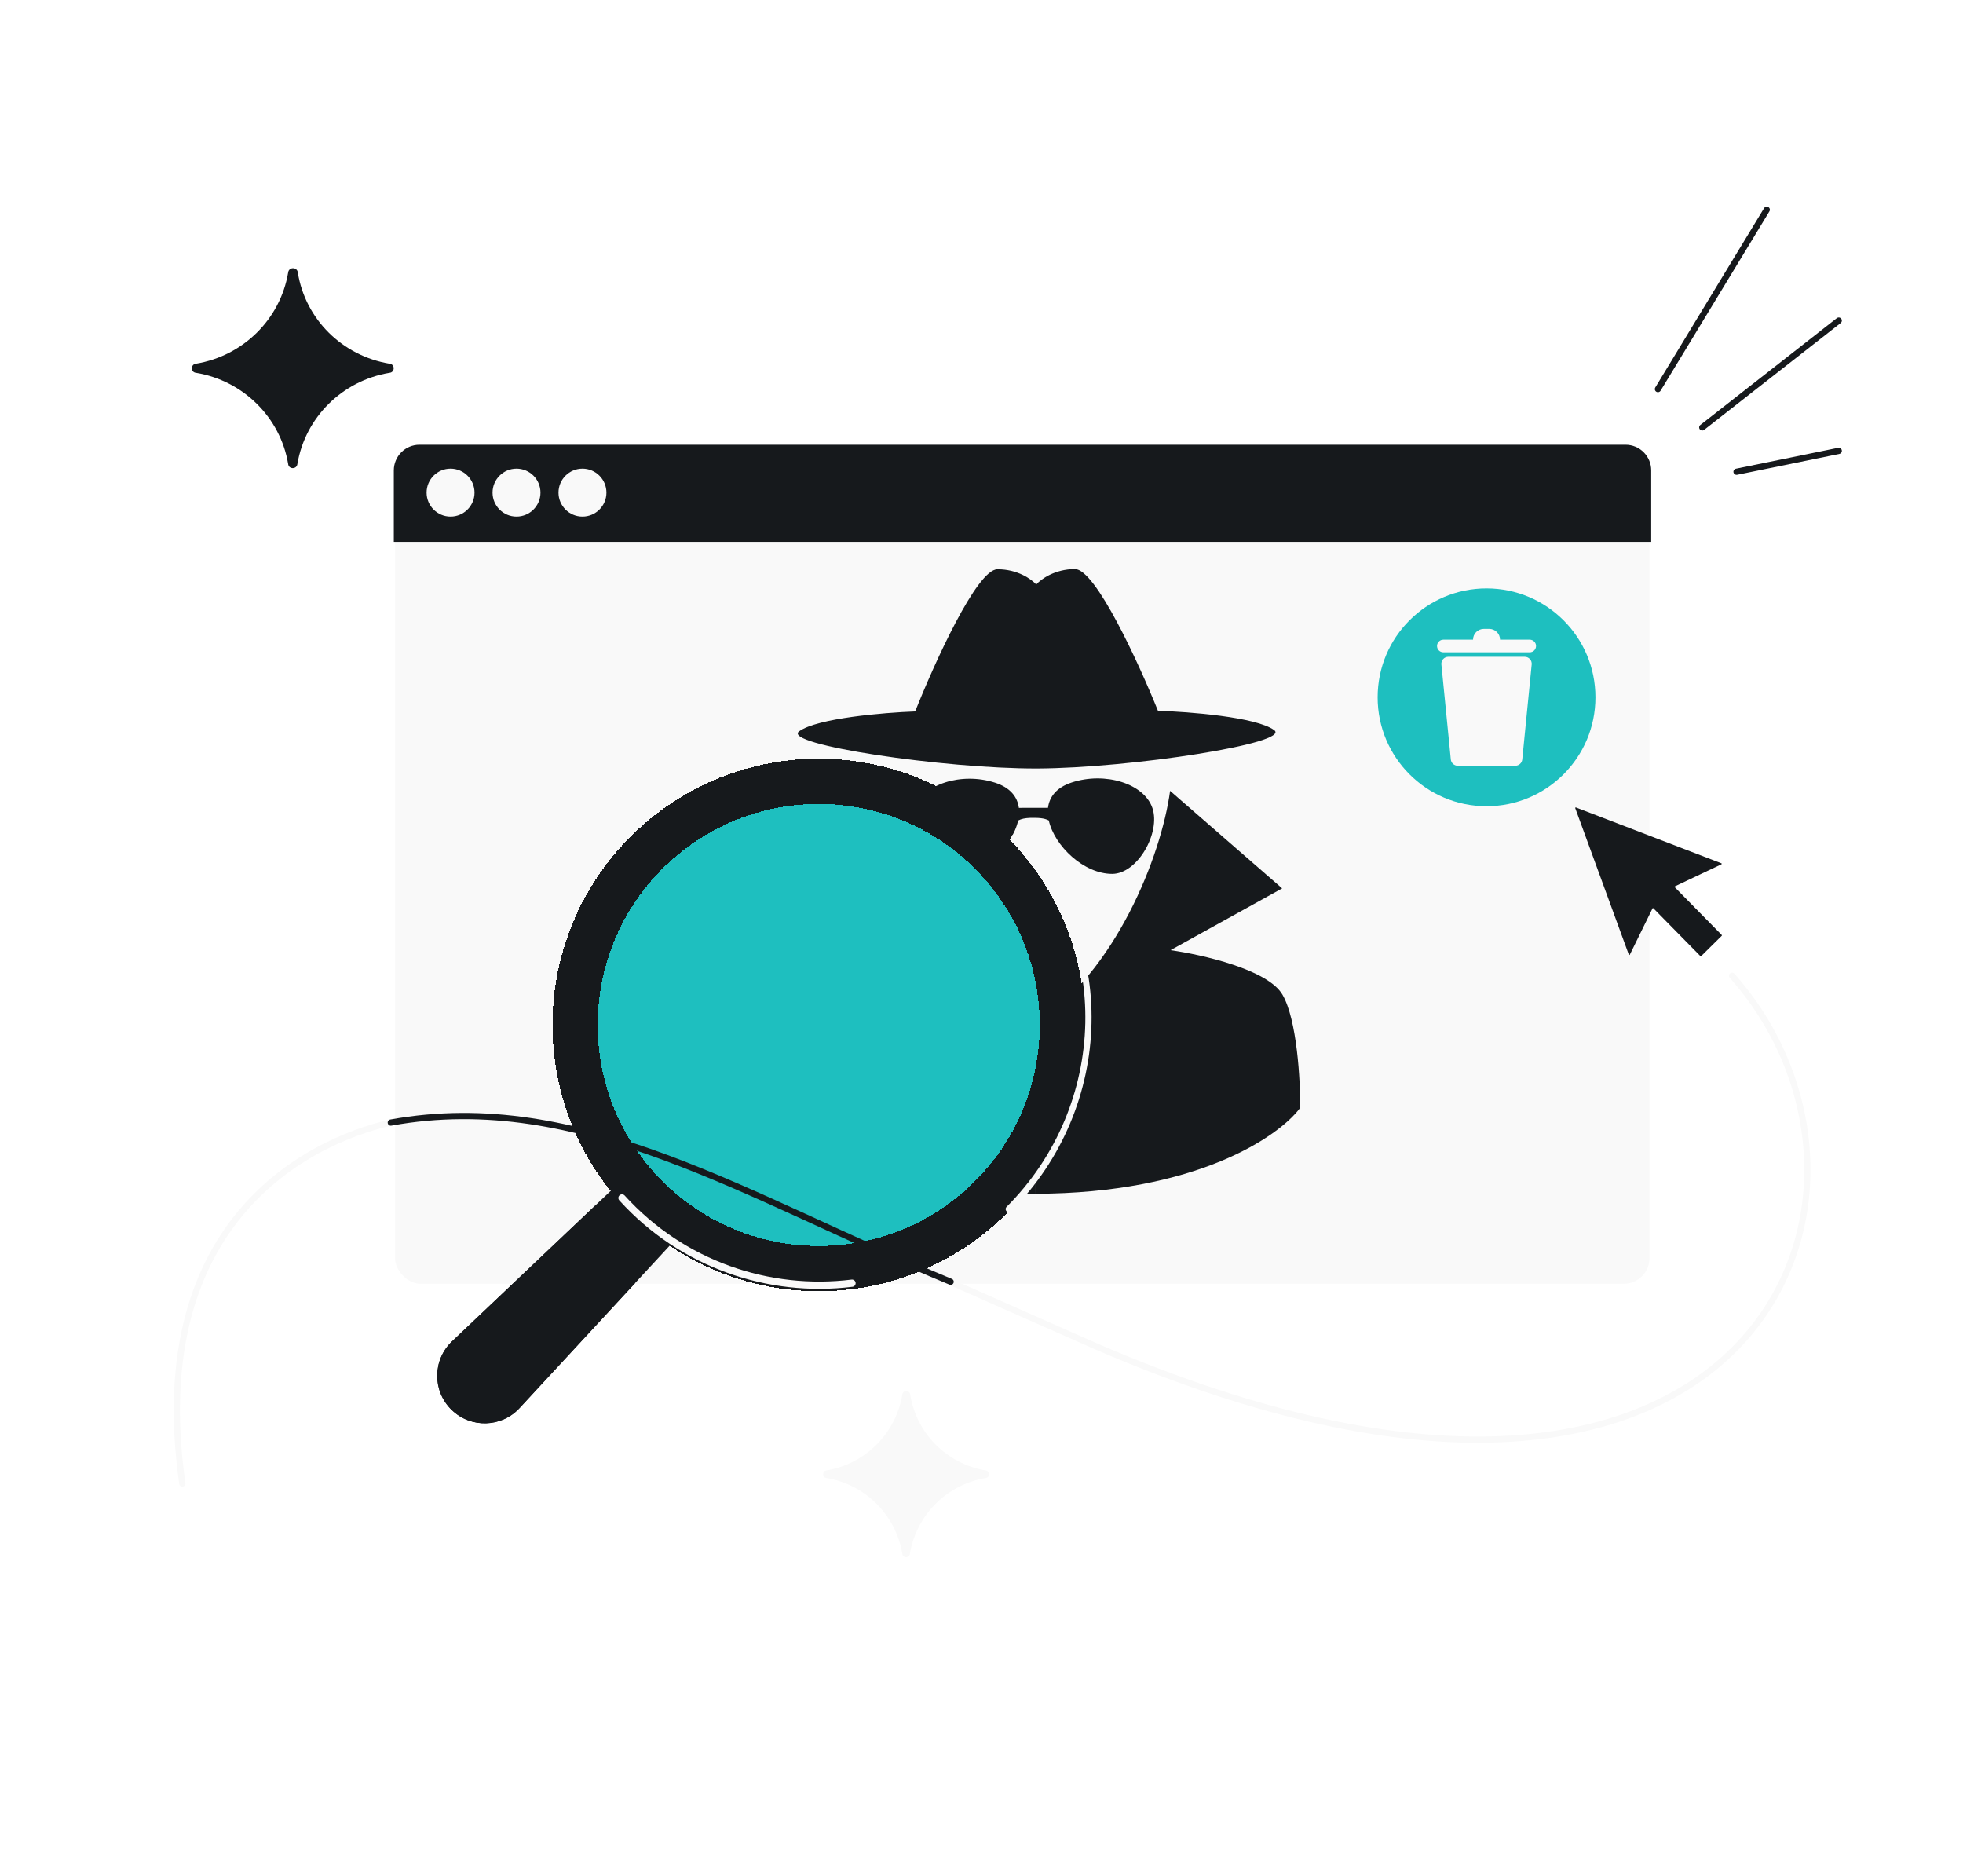 <svg width="632" height="604" viewBox="0 0 632 604" fill="none" xmlns="http://www.w3.org/2000/svg">
<rect x="127.19" y="143.214" width="403.869" height="270.072" rx="8.259" fill="#F9F9F9"/>
<path d="M523.359 143.18H135.049C130.488 143.18 126.79 146.877 126.79 151.439V174.45H531.618V151.439C531.618 146.877 527.92 143.18 523.359 143.18Z" fill="#16191C"/>
<circle cx="145.06" cy="158.585" r="7.716" fill="#F9F9F9"/>
<circle cx="166.294" cy="158.585" r="7.716" fill="#F9F9F9"/>
<circle cx="187.529" cy="158.585" r="7.716" fill="#F9F9F9"/>
<circle cx="478.6" cy="224.488" r="35.062" fill="#1EBFBF"/>
<path d="M477.73 202.458C475.809 202.458 474.252 204.016 474.252 205.937L464.689 205.937C463.568 205.937 462.66 206.845 462.66 207.966C462.66 209.086 463.568 209.995 464.689 209.995H492.51C493.63 209.995 494.539 209.086 494.539 207.966C494.539 206.845 493.63 205.937 492.51 205.937L482.947 205.937C482.947 204.016 481.39 202.458 479.469 202.458L477.73 202.458Z" fill="#F9F9F9"/>
<path d="M466.296 211.444C464.969 211.444 463.932 212.589 464.063 213.91L467.096 244.495C467.209 245.643 468.175 246.518 469.328 246.518H487.869C489.023 246.518 489.988 245.643 490.102 244.495L493.135 213.91C493.265 212.589 492.228 211.444 490.902 211.444H466.296Z" fill="#F9F9F9"/>
<path d="M557.647 314.113C620.388 384.829 564.51 524.785 353.078 433.522L305.183 412.345" stroke="#F9F9F9" stroke-width="2.001" stroke-linecap="round"/>
<path d="M128.685 360.752C101.968 365.96 46.373 391.046 58.694 477.588" stroke="#F9F9F9" stroke-width="2.001" stroke-linecap="round"/>
<path d="M412.797 286L376.718 254.601C373.851 275.756 359.103 312.915 333.277 329.632L333.424 384.31C385.215 384.173 411.761 365.882 418.611 356.623C418.663 347.849 417.59 328.28 412.889 320.194C408.188 312.108 386.909 307.291 376.856 305.893L412.797 286Z" fill="#16191C"/>
<path d="M253.535 286.429L289.444 254.837C292.426 275.976 307.373 313.055 333.289 329.633L333.436 384.311C281.645 384.453 255 366.305 248.1 357.083C248.002 348.309 248.969 328.735 253.627 320.624C258.284 312.512 279.538 307.581 289.582 306.129L253.535 286.429Z" fill="#16191C"/>
<path fill-rule="evenodd" clip-rule="evenodd" d="M333.894 247.409C363.991 247.286 416.043 239.215 410.197 235.017C404.336 230.808 382.83 229.133 372.809 228.821C366.675 213.605 352.741 183.177 346.08 183.195C339.591 183.212 335.153 186.435 333.618 188.17C332.072 186.443 327.617 183.245 321.129 183.262C314.468 183.28 300.698 213.783 294.646 229.032C284.627 229.397 263.129 231.188 257.291 235.429C251.453 239.669 303.835 247.49 333.894 247.409L333.894 247.409Z" fill="#16191C"/>
<path fill-rule="evenodd" clip-rule="evenodd" d="M294.4 260.37C297.019 252.442 309.543 248.478 320.377 251.973C325.278 253.554 327.581 256.563 328.03 260.075L335.014 260.057L335.014 260.07L337.409 260.064C337.838 256.546 340.124 253.522 345.02 251.914C355.834 248.361 368.379 252.257 371.041 260.171C373.703 268.085 366.233 281.307 358.099 281.329C348.972 281.353 339.513 272.375 337.659 264.13C336.175 263.345 334.374 263.252 331.604 263.305C330.032 263.373 328.839 263.591 327.803 264.148C325.994 272.403 316.583 281.433 307.456 281.458C299.322 281.479 291.781 268.298 294.4 260.37Z" fill="#16191C"/>
<path d="M224.67 391.215L206.756 373.76L145.535 431.825C139.239 437.798 139.171 447.808 145.387 453.864C151.546 459.866 161.442 459.608 167.279 453.293L224.67 391.215Z" fill="#16191C"/>
<path fill-rule="evenodd" clip-rule="evenodd" d="M191.648 388.088L145.534 431.826C139.237 437.799 139.169 447.809 145.385 453.866C151.544 459.867 161.44 459.609 167.278 453.294L204.515 413.015C199.527 403.905 195.001 395.245 191.648 388.088Z" fill="#16191C"/>
<g filter="url(#filter0_d_42_400)">
<circle cx="73.661" cy="73.661" r="73.661" transform="matrix(0.55 -0.835 -0.835 -0.55 284.665 429.944)" fill="#1EBFBF"/>
</g>
<g filter="url(#filter1_d_42_400)">
<path d="M322.062 275.533C293.19 243.242 243.606 240.47 211.315 269.342C179.023 298.214 176.251 347.798 205.124 380.089C233.996 412.381 283.579 415.153 315.871 386.28C348.162 357.408 350.934 307.825 322.062 275.533Z" stroke="#16191C" stroke-width="14.555" shape-rendering="crispEdges"/>
</g>
<path d="M326.64 269.558C359.587 302.505 357.724 356.296 324.777 389.243" stroke="#F9F9F9" stroke-width="2" stroke-linecap="round"/>
<path d="M200.252 385.653C219.728 407.104 247.59 416.405 274.312 413.097" stroke="#F9F9F9" stroke-width="2.329" stroke-linecap="round"/>
<path d="M554.217 278.244C554.358 278.178 554.35 277.974 554.205 277.919L507.395 259.951C507.253 259.897 507.113 260.035 507.165 260.178L524.403 307.327C524.457 307.474 524.66 307.484 524.729 307.344L532.032 292.459C532.086 292.349 532.232 292.325 532.318 292.412L547.453 307.796C547.522 307.866 547.634 307.867 547.704 307.798L554.327 301.258C554.397 301.189 554.398 301.077 554.329 301.007L539.199 285.625C539.113 285.538 539.139 285.393 539.249 285.34L554.217 278.244Z" fill="#16191C"/>
<path d="M63.117 120.025C61.315 119.878 61.316 117.242 63.117 117.08C78.298 114.556 90.216 102.777 92.77 87.772C92.945 85.874 95.717 85.874 95.891 87.772C98.303 102.777 110.221 114.556 125.402 117.08C127.203 117.242 127.204 119.878 125.402 120.025C110.221 122.549 98.303 134.329 95.75 149.333C95.582 151.152 92.922 151.153 92.77 149.333C90.216 134.329 78.298 122.549 63.117 120.025Z" fill="#16191C"/>
<path d="M266.13 475.813C264.633 475.689 264.634 473.5 266.13 473.364C278.607 471.265 288.403 461.469 290.502 448.992C290.644 447.43 292.925 447.43 293.067 448.992C295.05 461.469 304.845 471.265 317.323 473.364C318.818 473.5 318.82 475.689 317.323 475.813C304.845 477.912 295.05 487.707 292.951 500.185C292.815 501.68 290.625 501.682 290.502 500.185C288.403 487.707 278.607 477.912 266.13 475.813Z" fill="#F9F9F9"/>
<path d="M125.82 361.389C187.157 350.244 240.623 385.64 306.064 412.638" stroke="#16191C" stroke-width="2.001" stroke-linecap="round"/>
<path d="M568.819 67.518L533.781 125.265M548.056 137.594L592 103.204M592 145.146L559.087 151.868" stroke="#16191C" stroke-width="2" stroke-linecap="round"/>
<defs>
<filter id="filter0_d_42_400" x="177.116" y="243.452" width="173.205" height="173.205" filterUnits="userSpaceOnUse" color-interpolation-filters="sRGB">
<feFlood flood-opacity="0" result="BackgroundImageFix"/>
<feColorMatrix in="SourceAlpha" type="matrix" values="0 0 0 0 0 0 0 0 0 0 0 0 0 0 0 0 0 0 127 0" result="hardAlpha"/>
<feOffset dy="2.156"/>
<feGaussianBlur stdDeviation="6.467"/>
<feComposite in2="hardAlpha" operator="out"/>
<feColorMatrix type="matrix" values="0 0 0 0 0 0 0 0 0 0 0 0 0 0 0 0 0 0 0.08 0"/>
<feBlend mode="normal" in2="BackgroundImageFix" result="effect1_dropShadow_42_400"/>
<feBlend mode="normal" in="SourceGraphic" in2="effect1_dropShadow_42_400" result="shape"/>
</filter>
<filter id="filter1_d_42_400" x="164.949" y="231.323" width="197.288" height="197.288" filterUnits="userSpaceOnUse" color-interpolation-filters="sRGB">
<feFlood flood-opacity="0" result="BackgroundImageFix"/>
<feColorMatrix in="SourceAlpha" type="matrix" values="0 0 0 0 0 0 0 0 0 0 0 0 0 0 0 0 0 0 127 0" result="hardAlpha"/>
<feOffset dy="2.156"/>
<feGaussianBlur stdDeviation="6.467"/>
<feComposite in2="hardAlpha" operator="out"/>
<feColorMatrix type="matrix" values="0 0 0 0 0 0 0 0 0 0 0 0 0 0 0 0 0 0 0.08 0"/>
<feBlend mode="normal" in2="BackgroundImageFix" result="effect1_dropShadow_42_400"/>
<feBlend mode="normal" in="SourceGraphic" in2="effect1_dropShadow_42_400" result="shape"/>
</filter>
</defs>
</svg>
